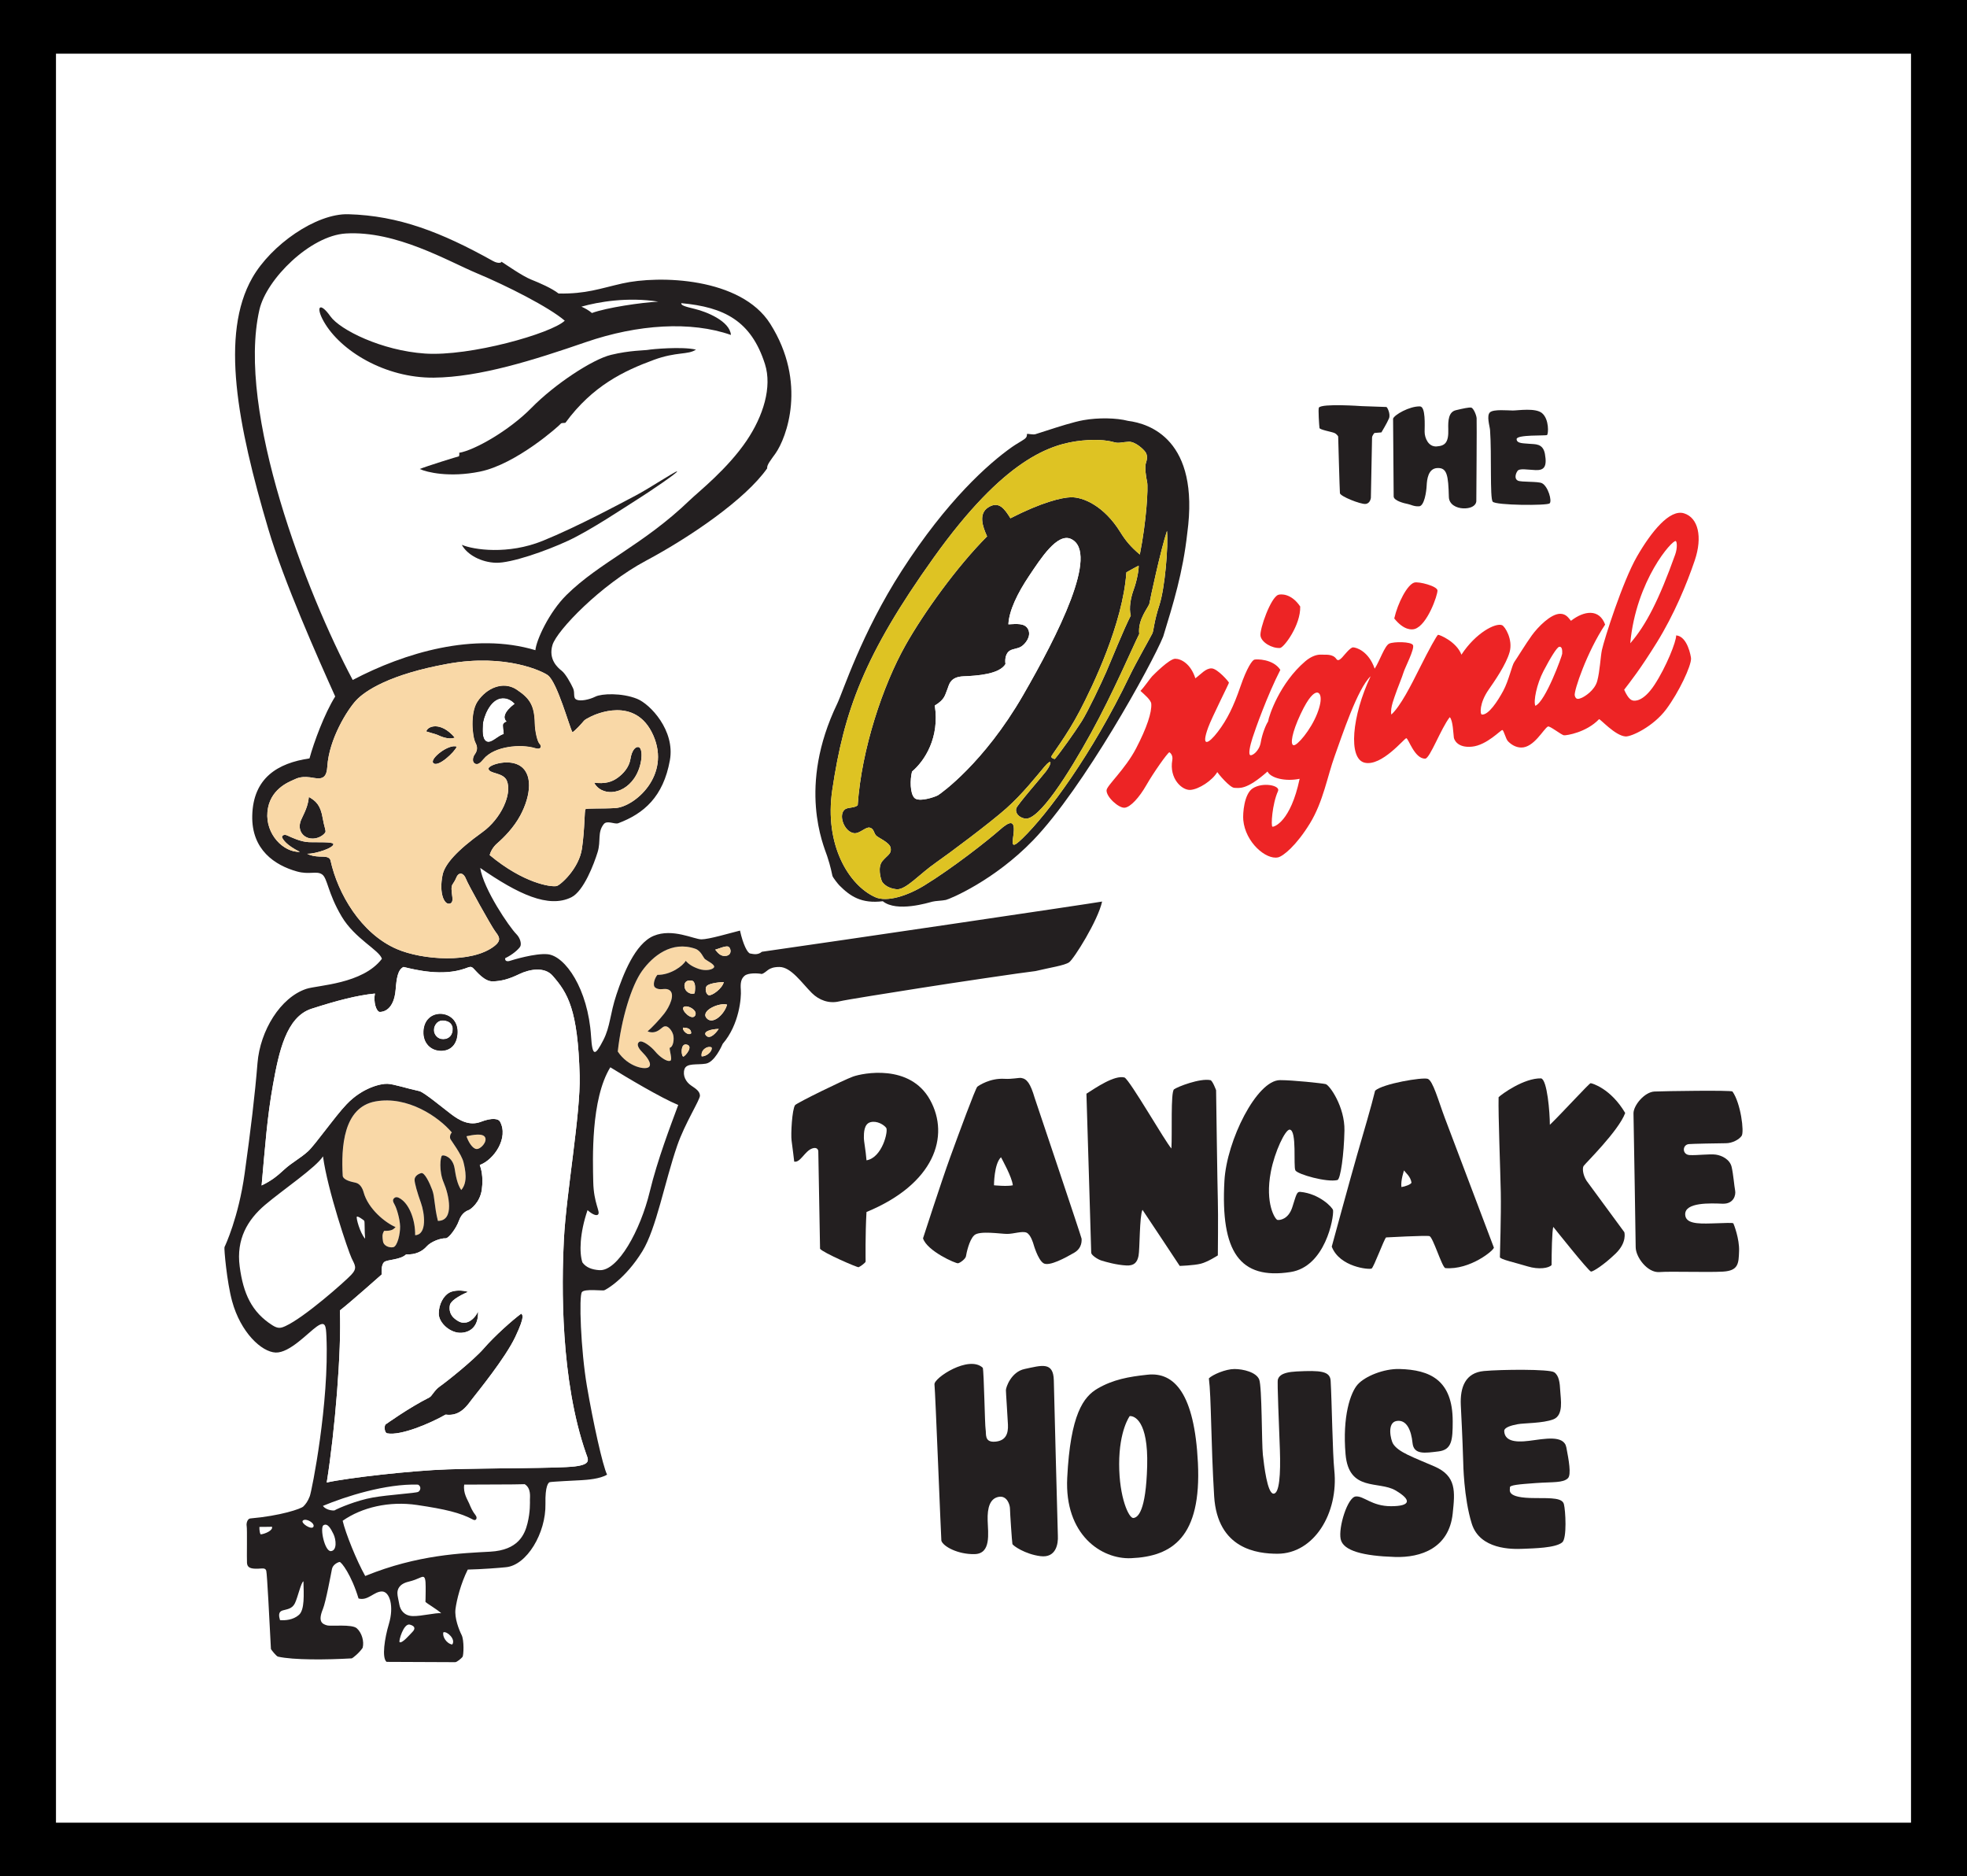<?xml version="1.0" encoding="utf-8"?>
<!-- Generator: Adobe Illustrator 16.0.4, SVG Export Plug-In . SVG Version: 6.00 Build 0)  -->
<!DOCTYPE svg PUBLIC "-//W3C//DTD SVG 1.1//EN" "http://www.w3.org/Graphics/SVG/1.1/DTD/svg11.dtd">
<svg version="1.1" id="Layer_1" xmlns="http://www.w3.org/2000/svg" xmlns:xlink="http://www.w3.org/1999/xlink" x="0px" y="0px"
	 width="400.098px" height="381.607px" viewBox="-45.652 -43.564 400.098 381.607"
	 enable-background="new -45.652 -43.564 400.098 381.607" xml:space="preserve">
<rect x="-45.652" y="-43.564" width="400.098" height="381.607" fill="#333333" stroke="none"/>
<g>
	<rect x="-45.006" y="-42.918" width="398.805" height="380.314"/>
	<path d="M354.445,338.043H-45.652V-43.564h400.098V338.043z M-44.36,336.751h397.514V-42.272H-44.36V336.751z"/>
</g>
<rect x="-34.88" y="-33.26" fill="#FFFFFF" stroke="#000000" stroke-width="1.226" stroke-miterlimit="10" width="378.551" height="361"/>
<path fill="#FFFFFF" d="M73.561,252.062c-5.229-14.937-4.991-34.275-4.517-43.545c0.485-9.449,3.412-25.599,3.208-33.326
	c-0.357-13.484-2.436-16.812-5.501-20.317c-1.647-1.885-4.69-1.34-6.82-0.312c-2.13,1.028-3.638,1.412-5.337,1.459
	c-1.699,0.05-3.255-1.938-3.949-2.631c-0.505-0.506-0.766-0.312-1.723,0.023c-4.574,1.6-9.907,0.302-12.491-0.322
	c-1.188,0.535-1.426,2.376-1.604,4.574c-0.337,4.161-2.495,4.574-3.208,4.574s-1.366-2.021-1.01-3.742
	c-3.623,0.354-7.723,1.426-12.891,3.089s-6.653,8.853-7.842,15.446c-1.189,6.593-1.604,12.594-2.315,20.492
	c2.078-1.01,3.147-1.898,4.633-3.267c1.484-1.366,3.326-2.317,4.812-3.684c1.486-1.367,5.406-7.012,7.842-9.564
	c3.251-3.409,7.01-4.218,8.316-4.159c1.307,0.062,3.765,0.896,6.476,1.486c0.922,0.201,4.742,3.382,6.475,4.693
	c1.717,1.299,3.743,2.435,6.06,1.544c2.317-0.894,3.564-0.596,3.861-0.062c1.836,3.307-1.188,7.782-4.099,8.854
	c0.237,0.65,0.772,2.314,0.416,4.988c-0.356,2.676-2.317,4.039-2.614,4.158c-0.297,0.119-1.425,0.478-2.021,2.141
	c-0.594,1.662-2.079,3.562-2.674,3.623c-1.128-0.061-3.089,0.714-3.92,1.662c-0.832,0.951-2.258,1.725-4.159,1.604
	c-1.247,1.187-3.921,1.011-4.515,1.603c-0.594,0.597-0.476,2.08-0.476,2.496c-0.297,0.237-6.059,5.406-8.494,7.309
	c0.356,8.078-1.011,24.65-2.674,34.988c4.218-0.948,17.287-2.436,24.653-2.674c9.032-0.291,22.337-0.178,25.782-0.594
	C74.688,254.261,73.975,253.25,73.561,252.062 M44.042,170.124c-1.996-0.016-3.624-1.489-3.532-3.899
	c0.093-2.412,1.705-3.595,3.455-3.562c1.691,0.027,3.472,1.228,3.44,3.67C47.373,168.774,46.038,170.141,44.042,170.124"/>
<path fill="#F9D8A7" d="M80.005,170.29c0.713-6.595,2.763-13.366,4.945-16.396c2.184-3.028,6.004-6.17,10.827-4.5
	c1.158,0.4,1.604,1.781,1.96,2.095c0.356,0.312,2.005,1.069,1.872,1.604c-0.135,0.535-1.693,0.891-3.119,0.401
	c-1.426-0.49-2.095-1.025-2.674-1.648c-0.534,1.025-3.074,2.896-5.747,2.853c-0.579,0.67-1.037,2.155-0.446,2.584
	c0.98,0.714,1.888-0.005,2.763,0.446c1.472,0.756,0.129,3.487-0.936,4.855c-0.936,1.203-2.584,2.94-3.386,3.608
	c0.979,0.4,1.782,0.135,2.405-0.312c0.624-0.445,0.803-0.757,1.337-0.713c0.535,0.045,1.248,0.893,1.471,1.738
	c0.223,0.845,0.044,2.448-0.713,2.629c-0.045,0.623,0.59,2.429,0.134,2.629c-0.713,0.312-2.272-0.894-3.075-1.872
	c-0.802-0.979-2.628-2.406-3.252-1.96c-0.624,0.444-0.18,1.292,0.579,2.049c0.758,0.758,2.094,2.316,1.426,3.03
	C85.708,174.122,82.099,173.454,80.005,170.29"/>
<path fill="#F9D8A7" d="M49.235,187.519c1.263-0.269,3.328-0.688,3.787,0.229s-0.918,2.448-1.76,2.373
	C50.422,190.043,49.58,188.59,49.235,187.519"/>
<path fill="#F9D8A7" d="M24.063,195.629c-0.344-5.893,0.115-14.002,6.656-15.188c6.542-1.187,12.854,3.138,15.532,6.312
	c-0.383,0.382-0.46,1.031-0.268,1.376c0.19,0.345,2.257,3.101,2.64,4.668c0.382,1.567,0.918,4.093-0.46,5.661
	c-0.841-1.227-1.13-3.047-1.339-4.36c-0.382-2.409-2.219-2.831-2.562-2.64c-0.346,0.19-0.688,3.137,0.344,5.509
	c1.033,2.371,2.258,7.765-1.186,7.765c-0.766-3.06-0.612-4.817-1.147-6.271c-0.536-1.453-1.568-3.635-2.257-3.441
	c-0.689,0.19-1.301,0.649-1.34,1.299c-0.038,0.651,0.575,2.756,1.301,4.783c0.728,2.027,1.301,6.427-1.186,6.541
	c0.038-3.021-1.096-5.961-2.678-7.191c-0.345-0.269-1.033-0.766-1.492-0.42c-0.459,0.345-0.421,0.688,0,1.416
	c0.42,0.727,1.071,2.943,1.109,4.397c0.038,1.453-0.535,4.093-1.415,4.246s-1.951-0.345-2.065-1.187
	c-0.115-0.842-0.23-1.379,0.229-2.144c1.607,0.038,1.875-0.306,2.334-0.765c-2.104-0.881-5.585-3.711-6.504-7.078
	c-0.225-0.825-0.727-1.76-1.645-1.95C25.747,196.774,24.254,196.433,24.063,195.629"/>
<path fill="#FFFFFF" d="M92.926,18.092c8.732,0.802,14.218,3.592,17.02,12.386c1.491,4.684-0.348,10.58-3.742,15.595
	c-3.906,5.769-9.758,10.361-11.585,12.118c-9.446,9.09-18.267,12.565-25.039,19.248c-3.546,3.499-6.148,9.179-6.327,11.228
	c-12.475-3.742-26.644,0.535-37.158,6.06C16.739,77.171,2.386,40.113,7.115,19.429C8.54,13.191,17.459,4.364,24.668,3.924
	C34.917,3.3,45.431,9.538,51.401,12.033c5.971,2.495,14.614,6.86,17.822,9.623c-2.674,2.585-19.248,7.308-28.426,6.684
	c-8.817-0.6-17.287-4.812-19.247-7.575c-2.167-3.052-3.054-1.957-1.337,1.07c3.386,5.97,12.476,11.5,22.366,11.406
	c9.356-0.089,20.316-3.565,30.921-7.219c10.604-3.653,21.417-4.315,29.525-1.465c-0.234-2.856-5.061-4.742-7.287-5.275
	C93.51,18.746,92.86,18.515,92.926,18.092"/>
<path fill="#FFFFFF" d="M74.748,20.098c3.03-1.114,10.069-2.139,13.5-2.315c-6.237-0.98-12.208,0.045-15.639,1.023
	C73.322,19.118,74.08,19.518,74.748,20.098"/>
<path fill="#FFFFFF" d="M53.317,107.246c-0.989-0.519-0.802-2.406-0.757-3.521c0.044-1.112,1.337-5.203,4.01-5.302
	c1.203-0.044,2.094,0.669,2.495,1.159c-2.184,1.647-2.406,2.896-1.604,3.608c-0.758,0.268-0.803,0.623-0.758,0.936
	c0.044,0.312,0.044,0.847,0.135,1.604C55.545,106.131,54.252,107.736,53.317,107.246"/>
<path fill="#FFFFFF" d="M99.832,149.573c0.713-0.179,2.229-0.893,2.718-0.579c0.49,0.312,0.713,1.604-0.445,1.827
	C100.947,151.043,100.322,150.197,99.832,149.573"/>
<path fill="#FFFFFF" d="M101.57,156.166c-0.312,1.336-2.406,2.808-3.03,2.674c-0.623-0.133-0.847-1.426-0.445-1.871
	C98.496,156.522,100.054,156.211,101.57,156.166"/>
<path fill="#FFFFFF" d="M102.238,160.756c-0.534,1.959-2.94,4.232-4.188,2.717C96.802,161.958,100.723,160.266,102.238,160.756"/>
<path fill="#FFFFFF" d="M100.544,165.701c-0.399,0.579-1.692,2.229-2.539,1.381C97.159,166.237,99.075,165.701,100.544,165.701"/>
<path fill="#FFFFFF" d="M99.075,169.443c0.267,0.893-1.203,1.916-2.005,1.827C96.847,170.023,98.139,169.088,99.075,169.443"/>
<path fill="#FFFFFF" d="M93.327,171.314c-0.399-0.057-0.626-2.607,0.579-2.45C95.599,169.087,93.639,171.359,93.327,171.314"/>
<path fill="#FFFFFF" d="M93.283,165.434c0.936,0,1.692,0.269,1.647,1.159C94.307,167.172,93.06,165.969,93.283,165.434"/>
<path fill="#FFFFFF" d="M93.372,161.29c0.595-0.646,3.029,0.58,2.361,1.691C95.065,164.097,92.836,161.87,93.372,161.29"/>
<path fill="#FFFFFF" d="M95.644,158.439c-0.579,0.312-1.647-0.09-1.961-0.937c-0.311-0.847-0.037-1.788,1.292-1.647
	C95.822,155.943,95.822,157.237,95.644,158.439"/>
<path fill="#FFFFFF" d="M78.491,173.498c3.297,2.05,10.336,6.238,13.812,7.664c-1.515,4.098-4.213,11.096-5.792,17.643
	c-1.887,7.824-6.478,16.196-10.248,15.951c-1.537-0.102-2.735-0.563-3.455-1.584c-0.644-1.979-0.555-5.901,1.05-10.624
	c0.979,0.891,1.832,1.214,2.139,0.891c0.534-0.562-0.892-2.228-0.98-6.683C74.926,192.3,74.48,180.003,78.491,173.498"/>
<path fill="#FFFFFF" d="M20.046,191.612c0.918,6.848,5.126,19.242,5.814,20.693c0.688,1.455,1.225,2.029-0.076,3.406
	c-1.302,1.377-9.479,8.629-13.351,10.405c-0.919,0.421-1.492,0.601-2.679-0.153c-4.208-2.678-5.929-6.427-6.656-11.974
	s1.607-9.487,5.165-12.511C11.821,198.457,18.631,193.869,20.046,191.612"/>
<path fill="#FFFFFF" d="M28.616,208.367c-1.071-1.226-1.875-4.284-1.684-4.479c0.191-0.188,1.339,0.651,1.492,0.807
	C28.578,204.848,28.462,206.837,28.616,208.367"/>
<path fill="#FFFFFF" d="M44.272,163.951c1.182-0.035,2.181,0.521,2.196,1.75c0.015,1.229-0.722,2.088-1.936,2.119
	c-1.213,0.029-1.966-0.982-1.966-1.891C42.566,165.022,43.228,163.981,44.272,163.951"/>
<path fill="#FFFFFF" d="M7.115,266.974c1.047-0.021,2.16,0,2.539-0.045c0.334,0.758-1.515,1.517-2.295,1.562
	C7.07,267.998,7.115,266.974,7.115,266.974"/>
<path fill="#FFFFFF" d="M15.958,265.681c0.646-0.578,2.518,0.56,2.139,1.271C17.718,267.665,15.418,266.164,15.958,265.681"/>
<path fill="#FFFFFF" d="M20.146,266.639c0.834-0.5,1.471,0.646,2.027,1.781c0.558,1.138,0.758,3.365-0.512,3.478
	C20.391,272.009,19.367,267.106,20.146,266.639"/>
<path fill="#FFFFFF" d="M20.035,262.697c4.59-1.916,12.787-4.546,19.337-4.322c0.713,0.354,0.535,1.203,0.045,1.47
	c-0.49,0.271-6.016,0.58-9.268,1.159c-3.253,0.579-6.95,2.138-7.797,2.63C21.238,263.676,20.302,263.142,20.035,262.697"/>
<path fill="#FFFFFF" d="M24.044,265.726c3.877-2.718,9.446-4.056,15.149-3.207c5.703,0.848,8.773,1.567,11.405,2.983
	c0.579,0.312,0.923-0.344,0.49-0.891c-0.668-0.847-0.98-1.604-1.292-2.361s-1.292-2.138-1.023-3.877
	c3.831-0.043,10.068,0,12.296-0.088c1.336,0.801,1.069,2.584,1.069,3.163c0,0.578,0.09,2.404-0.49,4.767
	c-0.579,2.363-1.916,5.481-7.574,5.793c-5.658,0.312-14.748,0.578-25.44,4.945C26.852,273.789,24.625,268.221,24.044,265.726"/>
<path fill="#231F20" d="M183.816,42.033c-2.405-0.624-6.059-0.684-9.088-0.148c-1.97,0.347-5.182,1.372-7.629,2.17
	c-1.317,0.429-1.615,0.504-2.166,0.692c-0.394,0.134-1.562-0.125-1.668-0.067c-0.108,0.061,0.162,0.566-0.562,1.071
	c-0.713,0.497-1.651,0.991-2.506,1.594c-4.782,3.376-13.207,10.826-22.45,25.193c-8.197,12.742-11.94,24.594-13.099,27
	c-8.126,16.876-2.763,28.871-2.05,31.01c0.713,2.139,0.98,3.653,1.069,4.01c0.09,0.356,1.158,1.693,1.426,1.96
	c2.194,2.195,4.456,3.743,8.821,3.208c2.852,2.317,9.356,0.268,10.069,0.089c0.713-0.178,1.961-0.178,2.763-0.355
	c0.803-0.179,9.803-3.921,17.731-12.119c10.248-10.604,24.148-35.732,26.467-41.436c2.049-6.685,4.01-13.01,4.899-21.029
	C198.432,45.805,188.094,42.569,183.816,42.033 M190.174,79.489c-1.13,3.445-1.13,5.107-1.427,5.763
	c-0.297,0.653-3.195,5.68-4.693,8.792c-7.543,15.683-16.573,27.921-21.741,32.911c-2.115,2.042-2.139,1.484-1.843-0.594
	c0.479-3.356-0.712-2.973-2.792-1.13c-2.33,2.064-9.504,7.72-15.326,11.287c-3.442,2.11-7.604,3.446-9.98,2.376
	c-5.381-2.421-10.388-10.633-8.732-21.802c2.376-16.039,6.475-27.445,20.613-47.227c14.412-20.166,23.822-23.169,30.119-23.822
	c3.752-0.39,5.881,0.119,6.713,0.356c0.831,0.237,1.544-0.06,2.853-0.118c1.307-0.062,2.97,1.483,3.386,2.079
	c0.416,0.594,0.416,1.365,0.118,2.196c-0.297,0.832,0,2.853,0.237,3.921c0.237,1.069-0.118,7.842-1.485,14.733
	c-1.899-1.604-2.909-2.852-3.979-4.575c-3.303-5.319-7.545-7.129-10.039-7.069c-1.851,0.045-5.941,1.011-12.298,4.277
	c-1.188-1.899-2.317-3.562-4.455-2.257c-2.139,1.307-1.188,3.979-0.298,5.94c-6.117,6.118-12.891,15.562-16.573,22.099
	c-4.639,8.229-8.971,21.208-9.743,32.555c-0.535,0.594-1.96,0.415-2.555,0.831c-1.483,1.038-0.237,4.575,1.782,4.871
	c1.143,0.168,2.376-1.306,3.208-1.128c0.832,0.178,0.832,1.01,1.248,1.544c0.415,0.535,2.852,1.426,3.029,2.614
	s-0.593,1.366-1.663,2.614c-1.069,1.247-0.356,3.562-0.179,4.039c0.179,0.476,1.129,1.545,3.03,1.724
	c1.9,0.178,4.634-3.09,8.079-5.466c2.286-1.577,10.932-8.021,14.257-10.99c3.327-2.97,6.119-6.535,7.723-8.436
	s1.604-0.772,0.356,0.892c-0.812,1.083-5.821,6.771-6.06,7.544c-0.237,0.771,0.298,1.782,1.724,2.079
	c2.794,0.582,8.971-9.208,13.483-17.406c4.517-8.198,8.377-17.287,9.804-20.138c-0.355-3.03,1.96-5.466,2.079-6.238
	c0.117-0.771,2.257-10.752,3.563-14.732C192.016,67.489,191.303,76.043,190.174,79.489 M184.352,81.627
	c-1.484,2.911-3.979,9.148-4.989,11.465c-1.011,2.317-3.686,7.961-4.99,10.04c-1.308,2.079-4.396,6.416-5.466,7.664
	c-0.178,0-0.713-0.179-0.713-0.476c0-0.298,3.09-4.158,5.763-9.269c2.673-5.107,8.792-17.822,9.505-28.218
	c0.832-0.475,2.259-1.247,2.495-1.366c0.06,0.893-0.416,3.269-1.01,4.871C184.352,77.945,183.936,80.142,184.352,81.627
	 M144.49,99.924c2.08-1.248,2.08-2.198,2.495-3.148c0.416-0.95,0.476-2.674,3.327-2.792c2.852-0.118,7.307-0.415,8.555-2.495
	c-0.18-1.247,0.178-2.316,0.892-2.732c0.712-0.416,1.544-0.356,2.316-0.832c0.771-0.475,2.079-2.02,1.426-3.445
	c-0.654-1.426-2.494-1.129-4.04-1.069c0.119-2.792,1.901-6.416,4.218-9.861c2.317-3.445,5.733-8.852,8.556-7.485
	c5.762,2.792-2.715,19.513-9.803,31.782c-7.961,13.782-16.692,19.96-17.287,20.317c-0.594,0.355-3.921,1.484-4.812,0.534
	c-0.891-0.95-0.891-3.685-0.475-5.347C142.47,111.153,145.5,106.4,144.49,99.924"/>
<path fill="#DEC323" d="M159.876,61.845c6.356-3.267,10.447-4.231,12.297-4.275c2.495-0.061,6.737,1.75,10.04,7.067
	c1.069,1.725,2.079,2.971,3.979,4.575c1.367-6.891,1.724-13.664,1.485-14.733c-0.237-1.069-0.534-3.089-0.237-3.921
	c0.298-0.832,0.298-1.604-0.118-2.197c-0.416-0.595-2.079-2.141-3.386-2.079c-1.309,0.059-2.021,0.354-2.853,0.118
	s-2.961-0.745-6.713-0.356c-6.297,0.654-15.707,3.656-30.119,23.822c-14.139,19.781-18.237,31.188-20.613,47.228
	c-1.655,11.168,3.353,19.38,8.732,21.801c2.376,1.07,6.538-0.266,9.98-2.376c5.821-3.567,12.996-9.223,15.326-11.287
	c2.079-1.842,3.271-2.227,2.792,1.129c-0.297,2.079-0.271,2.637,1.843,0.595c5.168-4.99,14.197-17.229,21.741-32.911
	c1.497-3.112,4.396-8.138,4.693-8.792s0.297-2.317,1.426-5.762c1.129-3.446,1.842-12,1.545-15.09
	c-1.308,3.98-3.444,13.96-3.563,14.732c-0.119,0.773-2.437,3.208-2.079,6.238c-1.427,2.851-5.287,11.939-9.802,20.139
	c-4.517,8.197-10.691,17.987-13.485,17.405c-1.427-0.297-1.961-1.308-1.724-2.079c0.237-0.772,5.246-6.461,6.06-7.544
	c1.248-1.664,1.248-2.793-0.356-0.892s-4.396,5.466-7.723,8.436c-3.326,2.97-11.971,9.413-14.257,10.99
	c-3.446,2.376-6.179,5.644-8.079,5.466c-1.901-0.178-2.852-1.248-3.03-1.724c-0.178-0.475-0.891-2.792,0.179-4.039
	c1.069-1.247,1.841-1.427,1.663-2.614c-0.179-1.188-2.614-2.079-3.029-2.613c-0.416-0.535-0.416-1.367-1.248-1.545
	c-0.832-0.178-2.066,1.297-3.208,1.129c-2.02-0.297-3.266-3.833-1.782-4.872c0.595-0.416,2.021-0.236,2.555-0.831
	c0.772-11.347,5.104-24.326,9.742-32.555c3.684-6.534,10.456-15.98,16.574-22.099c-0.891-1.961-1.841-4.634,0.298-5.94
	C157.559,58.281,158.688,59.945,159.876,61.845"/>
<path fill="#DEC323" d="M183.46,72.835c0.832-0.475,2.258-1.248,2.495-1.366c0.061,0.893-0.416,3.269-1.01,4.871
	c-0.594,1.604-1.01,3.802-0.594,5.287c-1.485,2.911-3.98,9.147-4.99,11.465c-1.01,2.318-3.685,7.961-4.99,10.04
	c-1.307,2.079-4.396,6.416-5.466,7.663c-0.177,0-0.714-0.178-0.714-0.475c0-0.298,3.091-4.158,5.764-9.269
	C176.628,95.945,182.748,83.231,183.46,72.835"/>
<path fill="#231F20" d="M39.728,51.821c1.247-0.535,7.708-2.54,7.976-2.584c0.134-0.401,0.044-0.714,0.044-0.714
	c3.03-0.489,10.114-4.454,14.748-9.178c4.634-4.723,12.296-9.802,16.128-10.738c3.832-0.935,6.906-0.891,7.575-1.024
	c0.668-0.134,6.905-0.713,9.712-0.044c-1.648,1.114-3.915,0.372-8.599,2.094c-6.06,2.229-12.431,5.257-17.955,12.787
	c-0.356,0.089-0.802-0.045-0.981,0.223c-0.177,0.268-8.972,8.208-16.439,9.713C45.743,53.602,41.154,52.489,39.728,51.821"/>
<path fill="#231F20" d="M48.283,67.237c2.405,1.023,9.4,2.05,16.44-0.803c7.038-2.851,15.95-7.663,18.847-9.178
	c2.896-1.515,8.376-5.168,8.51-4.946c0.134,0.224-5.48,4.056-8.108,5.703c-2.629,1.649-9.446,6.238-14.035,8.377
	c-4.59,2.14-11.675,4.589-14.703,4.5C52.204,70.8,49.352,69.241,48.283,67.237"/>
<path fill="#231F20" d="M41.065,105.197c0.134-0.98,2.807-2.229,5.792,1.248c-1.426,0.533-3.163-0.401-3.608-0.58
	C42.802,105.687,41.867,105.464,41.065,105.197"/>
<path fill="#231F20" d="M42.446,111.567c-0.642-0.878,3.163-3.876,4.812-3.297C46.901,109.339,43.292,112.727,42.446,111.567"/>
<path fill="#231F20" d="M75.193,115.622c2.317,0.267,3.654-0.178,4.812-1.025c1.159-0.846,2.317-2.139,2.585-3.831
	c0.268-1.692,0.979-2.487,1.604-2.405c1.025,0.133,0.911,3.828-0.846,6.37C80.852,118.34,76.575,118.251,75.193,115.622"/>
<path fill="#231F20" d="M51,111.746c-0.713-0.356-0.401-1.381-0.134-1.782c0.267-0.401,0.891-1.203,0.223-2.45
	c-0.668-1.248-1.114-6.06,0.356-8.332c1.853-2.862,5.302-4.276,7.976-2.495c2.673,1.782,3.603,3.162,3.697,6.861
	c0.045,1.738,0.535,3.743,0.98,4.188c0.445,0.444,0.35,1.228-0.891,0.847c-2.896-0.892-8.324-0.432-10.515,2.227
	C52.07,111.567,51.535,112.014,51,111.746"/>
<path fill="#FFFFFF" d="M53.317,107.246c-0.989-0.519-0.802-2.406-0.757-3.521c0.044-1.112,1.337-5.203,4.01-5.302
	c1.203-0.044,2.094,0.669,2.495,1.159c-2.184,1.647-2.406,2.896-1.604,3.608c-0.758,0.268-0.803,0.623-0.758,0.936
	c0.044,0.312,0.044,0.847,0.135,1.604C55.545,106.131,54.252,107.736,53.317,107.246"/>
<path fill="#231F20" d="M17.168,118.518c1.366,0.772,2.385,1.599,2.837,4.396c0.237,1.47,0.683,2.486,0.534,2.762
	c-0.326,0.609-1.589,1.486-3.044,1.278c-1.685-0.241-2.822-1.916-1.797-3.996C16.723,120.879,17.035,119.87,17.168,118.518"/>
<path fill="#231F20" d="M43.964,162.66c1.691,0.029,3.471,1.229,3.44,3.67c-0.03,2.441-1.367,3.81-3.363,3.793
	c-1.996-0.016-3.624-1.488-3.532-3.899C40.601,163.813,42.214,162.629,43.964,162.66"/>
<path fill="#FFFFFF" d="M44.272,163.951c1.182-0.035,2.181,0.521,2.196,1.75c0.015,1.229-0.722,2.088-1.936,2.119
	c-1.213,0.029-1.966-0.982-1.966-1.891C42.566,165.022,43.228,163.981,44.272,163.951"/>
<path fill="#231F20" d="M51.58,223.166c0.12,2.57-1.15,4.175-3.358,4.326c-2.209,0.151-4.629-1.968-4.629-3.902
	c0-1.938,1.004-3.643,2.147-4.266c0.999-0.545,2.724-0.515,3.812-0.151c-2.027,0.877-3.51,1.846-3.691,2.692
	c-0.182,0.847-0.03,1.967,0.999,2.782c1.028,0.816,1.574,0.849,2.269,0.757C49.825,225.313,50.944,224.588,51.58,223.166"/>
<path fill="#231F20" d="M60.383,223.59c0.121,0.304,0.967,0.136-1.24,4.779c-2.027,4.267-7.654,11.164-8.684,12.496
	c-1.028,1.33-2.45,3.689-5.476,3.268c-3.116,1.785-9.12,4.334-11.86,3.812c-0.635-0.121-0.665-1.634-0.302-1.845
	c0.037-0.022,4.706-3.373,8.834-5.446c0.593-0.298,0.999-1.451,2.178-2.271c1.181-0.813,6.808-5.265,8.956-7.745
	C54.937,228.159,58.628,224.862,60.383,223.59"/>
<path fill="#231F20" d="M109.322,150.003c-0.891,0.771-1.9,0.416-2.376,0.355c-0.538-0.065-1.455-1.812-2.079-4.663
	c-2.139,0.534-6.327,1.782-7.842,1.782s-5.881-2.316-9.713-0.713c-3.832,1.604-6.237,7.932-7.574,11.939
	c-1.337,4.011-1.234,6.466-2.673,9.269c-1.693,3.297-2.229,3.386-2.495-0.802c-0.614-9.625-5.258-16.307-8.821-16.664
	c-2.509-0.25-7.13,1.159-7.664,1.337c-0.534,0.178-1.069,0.089-0.98-0.535c1.515-0.713,2.674-1.781,3.03-2.316
	c0.356-0.533,0.044-1.781-0.758-2.583c-1.426-1.426-6.669-9.118-7.352-13.455c7.724,5.346,13.901,8.257,18.535,5.97
	c2.539-1.253,4.633-6.861,5.346-9.178c0.713-2.317-0.089-4.01,1.248-5.703c0.665-0.842,2.228,0.089,2.94-0.178
	c5.181-1.943,9.179-5.348,10.515-12.832c1.077-6.029-4.01-11.406-6.683-12.476c-3.119-1.248-7.219-1.069-8.466-0.445
	s-3.029,0.979-3.831,0.624c-0.803-0.356-0.268-1.337-0.712-2.317c-0.447-0.98-1.517-2.94-2.318-3.564
	c-0.801-0.624-2.762-2.316-1.871-5.258c0.891-2.938,9.802-12.207,18.979-17.107c9.179-4.9,20.317-12.564,24.684-18.802
	c-0.089-0.713,0.736-1.677,1.693-3.029c2.228-3.149,6.51-14.385-1.069-26.376c-5.971-9.446-22.604-9.893-30.089-8.198
	c-4.62,1.045-7.337,2.138-12.951,2.05c-1.426-1.1-3.831-2.139-5.613-2.852c-1.782-0.713-5.079-3.03-6.06-3.654
	c0.237,0.128-0.436,0.583-1.693-0.119C44.115,3.66,35.481,0.3,25.204,0.004c-6.533-0.19-15.702,6.207-19.545,12.95
	c-6.534,11.466-3.03,29.821,3.267,51.089C12.093,74.74,19.025,90.3,22.53,98.083c-2.197,3.505-4.336,9.326-5.229,12.593
	c-6.476,0.951-11.465,3.981-11.644,11.646c-0.16,6.948,4.608,10.096,9.09,11.347c2.554,0.713,3.979-0.179,5.108,0.594
	c1.129,0.773,1.129,3.742,3.98,8.554c2.697,4.553,7.663,6.832,8.197,8.614c-3.921,5.168-13.069,5.348-15.386,6.119
	c-5.265,1.754-9.386,8.495-9.921,15.089c-0.534,6.594-1.366,13.484-2.613,22.455c-1.248,8.971-3.98,14.732-4.1,14.971
	c-0.119,0.237,0.476,7.069,1.545,10.99c1.741,6.385,6,10.336,8.852,10.455c2.852,0.119,6.594-4.039,8.376-5.287
	c1.782-1.246,1.865-0.119,1.961,2.021c0.594,13.426-2.971,31.426-3.387,32.493c-0.416,1.069-0.832,1.604-1.307,2.079
	c-0.476,0.477-4.634,1.901-10.812,2.438c-0.535,0.061-0.831,0.951-0.713,1.545c0.119,0.594,0,6.594,0.06,7.484
	c0.06,0.892,0.594,1.248,2.258,1.188c0.773-0.025,1.485-0.236,1.663,0.416c0.179,0.653,0.654,10.219,0.95,15.921
	c0.119,0.236,1.114,1.474,1.426,1.546c3.148,0.713,9.862,0.652,15.03,0.354c0.178-0.06,1.484-1.068,2.197-2.138
	c0.356-1.309-0.178-3.09-1.188-3.98c-1.01-0.891-5.208-0.359-6.06-0.595c-1.056-0.291-1.86-0.828-0.832-3.326
	c0.595-1.44,1.664-7.247,1.842-8.139c0.179-0.893,1.188-1.367,1.545-1.427s2.436,2.674,3.861,7.427
	c1.9,0.534,3.147-1.427,4.752-1.427c1.604,0,2.495,3.029,1.426,6.595c-0.874,2.916-1.484,6.892-0.475,7.724
	c0,0,13.604,0.061,13.96,0.061s1.248-0.772,1.485-1.069c0.237-0.297,0.356-3.388-0.179-4.455c-0.534-1.069-1.484-3.445-1.247-5.287
	s1.069-5.168,2.495-8.021c2.911-0.061,6.594-0.356,7.723-0.477c4.277-0.355,8.198-6.95,8.079-12.892
	c-0.073-3.684,0.594-4.276,0.832-4.396c0.237-0.118,5.465-0.354,6.475-0.415s3.803-0.238,5.228-1.129
	c-0.891-1.781-2.851-10.693-4.099-18c-1.247-7.309-1.663-18.477-1.01-19.129c0.534-0.713,4.158-0.236,4.515-0.355
	c0.355-0.117,4.277-2.259,7.782-7.961c2.821-4.591,4.515-14.021,7.069-21.445c1.577-4.584,4.693-9.386,4.634-10.218
	s-0.713-1.307-1.782-2.02s-1.781-2.021-1.366-3.327c0.416-1.308,2.555-0.831,4.338-1.128c1.78-0.297,3.206-3.505,3.444-4.04
	c3.387-3.92,3.803-9.445,3.683-10.931c-0.118-1.485,0.06-2.317,0.772-2.91c0.713-0.596,2.614-0.535,3.505-0.357
	c1.069-0.354,1.188-1.426,3.564-1.426s4.543,3.236,6.594,5.288c1.485,1.485,3.505,2.196,5.525,1.722
	c1.6-0.376,10.218-1.722,16.574-2.731c6.356-1.01,21.074-3.192,23.404-3.445c2.972-0.713,5.883-1.128,6.832-1.782
	c0.95-0.652,5.881-8.495,6.713-12.356C176.271,140.201,124.352,147.865,109.322,150.003 M7.359,268.489
	c-0.289-0.49-0.244-1.516-0.244-1.516c1.047-0.021,2.16,0,2.539-0.046C9.988,267.687,8.139,268.442,7.359,268.489 M15.157,284.862
	c-1.181,1.047-2.83,1.158-3.854,1.067c-0.245-0.823-0.379-1.69,0.513-1.96c0.891-0.268,1.938-0.29,2.518-1.471
	c0.579-1.184,1.27-4.344,1.737-4.455C16.136,280.718,16.337,283.813,15.157,284.862 M18.097,266.951
	c-0.379,0.713-2.679-0.787-2.14-1.271C16.604,265.103,18.476,266.239,18.097,266.951 M88.249,17.781
	c-3.432,0.178-10.471,1.202-13.5,2.315c-0.669-0.58-1.427-0.979-2.14-1.293C76.04,17.825,82.01,16.8,88.249,17.781 M7.115,19.429
	C8.54,13.192,17.459,4.364,24.668,3.924C34.917,3.3,45.431,9.538,51.401,12.033c5.971,2.495,14.614,6.861,17.822,9.624
	c-2.674,2.584-19.248,7.307-28.426,6.683c-8.817-0.599-17.287-4.812-19.247-7.574c-2.167-3.053-3.054-1.958-1.337,1.069
	c3.386,5.97,12.476,11.5,22.366,11.406c9.356-0.089,20.316-3.564,30.921-7.219c10.604-3.652,21.417-4.315,29.525-1.464
	c-0.234-2.857-5.061-4.743-7.288-5.277c-2.228-0.534-2.878-0.767-2.812-1.189c8.732,0.803,14.218,3.592,17.02,12.387
	c1.491,4.683-0.348,10.579-3.742,15.595c-3.906,5.768-9.759,10.361-11.585,12.118c-9.445,9.09-18.267,12.564-25.039,19.247
	c-3.546,3.499-6.148,9.179-6.327,11.229c-12.475-3.743-26.644,0.534-37.158,6.059C16.738,77.172,2.386,40.113,7.115,19.429
	 M21.586,131.471c-0.196-0.889-1.237-0.797-2.213-0.83c-0.978-0.032-1.856-0.194-2.524-0.569c1.774,0.025,5.485-1.236,5.307-2.001
	c-0.106-0.455-3.19-0.312-4.916-0.359c-1.725-0.049-3.711-1.025-4.46-1.367c-0.748-0.342-1.221,0.146-1.025,0.488
	c0.195,0.342,0.781,1.465,3.588,2.854c-3.327,0.118-7.01-3.564-6.594-8.139s4.336-6.06,5.228-6.475
	c0.891-0.416,1.782-0.893,4.276-0.416c1.948,0.371,2.555-0.416,2.674-2.317c0.354-5.64,4.099-11.584,5.881-13.485
	c1.782-1.9,6.772-5.287,18.653-7.426c11.882-2.138,19.461,1.633,20.377,2.376c1.9,1.545,4.336,10.456,4.931,11.525
	c0.357,0,2.138-2.021,2.316-2.257c0.178-0.238,0.594-0.478,1.426-0.893c0.832-0.416,9.121-4.325,12.713,3.802
	c3.624,8.198-3.802,14.555-7.723,14.792c-2.733,0.165-5.822,0-6.06,0.237c-0.237,0.238-0.119,3.802-0.713,7.961
	c-0.594,4.158-4.448,7.521-5.168,7.663c-1.188,0.238-6.772-0.594-13.604-6.297c0.179-0.713,0.675-1.644,1.515-2.376
	c1.396-1.218,3.387-3.208,4.724-5.703c2.167-4.046,2.673-8.731-0.416-10.277c-2.369-1.185-6.079,0.06-6.06,0.772
	c0.03,1.099,2.97,0.713,3.713,2.436c1.151,2.673-1.153,7.75-4.961,10.484c-5.168,3.713-7.663,6.505-8.108,8.733
	c-0.747,3.735,0.36,5.999,1.396,5.821c1.218-0.208,0.238-2.108,0.476-3.505c0.086-0.506,0.445-0.652,0.95-1.842
	c0.505-1.188,1.485-0.92,1.931,0.269c0.446,1.188,5.051,9.415,5.852,10.544c0.803,1.129,1.574,1.873-0.059,3.147
	c-4.574,3.575-14.674,2.853-19.872,0.594C27.765,146.282,23.065,138.181,21.586,131.471 M12.434,226.117
	c-0.919,0.422-1.493,0.602-2.679-0.152c-4.208-2.678-5.929-6.428-6.656-11.975c-0.726-5.545,1.608-9.486,5.165-12.509
	c3.558-3.022,10.367-7.612,11.782-9.87c0.918,6.848,5.126,19.241,5.814,20.694c0.689,1.454,1.225,2.027-0.076,3.405
	C24.484,217.09,16.306,224.343,12.434,226.117 M45.984,188.131c0.19,0.344,2.257,3.099,2.64,4.667
	c0.382,1.567,0.918,4.094-0.459,5.661c-0.842-1.223-1.131-3.047-1.34-4.36c-0.382-2.41-2.219-2.831-2.562-2.64
	c-0.345,0.19-0.688,3.137,0.344,5.509c1.033,2.371,2.258,7.769-1.186,7.769c-0.766-3.062-0.612-4.822-1.147-6.275
	c-0.536-1.453-1.568-3.635-2.258-3.442c-0.688,0.19-1.3,0.65-1.339,1.304c-0.038,0.647,0.574,2.752,1.301,4.778
	c0.728,2.028,1.301,6.429-1.186,6.543c0.038-3.022-1.096-5.961-2.678-7.192c-0.345-0.269-1.033-0.765-1.492-0.42
	c-0.459,0.344-0.421,0.688,0,1.416c0.421,0.727,1.071,2.944,1.109,4.397s-0.535,4.094-1.415,4.246
	c-0.88,0.153-1.951-0.345-2.065-1.187c-0.115-0.843-0.23-1.377,0.229-2.144c1.607,0.038,1.875-0.306,2.334-0.765
	c-2.105-0.881-5.585-3.711-6.504-7.078c-0.225-0.825-0.727-1.76-1.645-1.95c-0.918-0.188-2.41-0.535-2.602-1.339
	c-0.344-5.893,0.115-14.002,6.656-15.188c6.542-1.186,12.854,3.138,15.532,6.312C45.869,187.136,45.792,187.785,45.984,188.131
	 M28.616,208.367c-1.071-1.226-1.875-4.285-1.684-4.478c0.191-0.191,1.339,0.65,1.492,0.806
	C28.578,204.848,28.462,206.837,28.616,208.367 M21.662,271.896c-1.271,0.111-2.295-4.789-1.516-5.258
	c0.834-0.5,1.471,0.646,2.027,1.782C22.731,269.558,22.931,271.785,21.662,271.896 M22.352,263.632
	c-1.114,0.044-2.05-0.49-2.317-0.937c4.591-1.916,12.787-4.544,19.337-4.322c0.713,0.356,0.535,1.203,0.045,1.472
	s-6.016,0.579-9.268,1.158C26.896,261.582,23.199,263.142,22.352,263.632 M38.213,288.358c-0.49,0.49-2.049,2.361-2.584,2.051
	c-0.244-0.143,0.802-3.92,2.094-3.563S38.704,287.869,38.213,288.358 M38.302,285.106c-1.782-0.045-2.539-1.293-2.718-2.316
	c-0.178-1.023-0.401-1.736-0.401-2.36s0.224-1.827,2.272-2.315c2.05-0.49,2.718-1.203,3.119-0.938
	c0.401,0.269,0.356,1.561,0.356,2.941s-0.045,1.959-0.045,2.094c0.312,0.357,2.362,1.516,3.208,2.316
	C42.981,284.394,40.084,285.153,38.302,285.106 M46.322,290.897c-1.202-0.223-2.049-1.691-1.782-2.492
	C45.297,288.137,47.125,289.873,46.322,290.897 M61.649,266.216c-0.579,2.36-1.916,5.479-7.574,5.792
	c-5.658,0.312-14.748,0.579-25.44,4.945c-1.782-3.164-4.009-8.732-4.589-11.229c3.876-2.718,9.445-4.055,15.148-3.207
	c5.702,0.847,8.774,1.567,11.405,2.984c0.579,0.312,0.922-0.345,0.49-0.893c-0.668-0.847-0.98-1.604-1.292-2.36
	s-1.292-2.14-1.024-3.877c3.831-0.043,10.069,0,12.297-0.088c1.336,0.802,1.069,2.584,1.069,3.161
	C62.139,262.028,62.228,263.854,61.649,266.216 M73.56,252.062c0.415,1.188,1.128,2.198-2.317,2.613
	c-3.445,0.416-16.75,0.303-25.782,0.596c-7.366,0.236-20.436,1.723-24.653,2.672c1.663-10.336,3.03-26.91,2.674-34.988
	c2.436-1.9,8.197-7.069,8.495-7.309c0-0.416-0.119-1.9,0.475-2.493c0.594-0.596,3.268-0.415,4.515-1.604
	c1.901,0.118,3.327-0.652,4.16-1.604c0.83-0.95,2.791-1.724,3.919-1.663c0.595-0.061,2.081-1.959,2.674-3.623
	c0.594-1.664,1.723-2.021,2.021-2.14c0.297-0.117,2.258-1.483,2.614-4.158c0.355-2.674-0.179-4.338-0.416-4.989
	c2.911-1.069,5.935-5.547,4.099-8.853c-0.297-0.533-1.544-0.832-3.861,0.06c-2.316,0.892-4.343-0.244-6.06-1.543
	c-1.732-1.312-5.553-4.492-6.475-4.693c-2.711-0.59-5.169-1.426-6.475-1.485c-1.308-0.06-5.066,0.748-8.317,4.158
	c-2.436,2.558-6.356,8.198-7.842,9.563c-1.485,1.367-3.327,2.317-4.812,3.685c-1.486,1.366-2.555,2.258-4.634,3.269
	c0.713-7.9,1.129-13.9,2.316-20.494c1.188-6.596,2.674-13.782,7.842-15.445c5.168-1.664,9.268-2.733,12.891-3.09
	c-0.356,1.723,0.298,3.742,1.011,3.742s2.87-0.414,3.207-4.573c0.179-2.199,0.416-4.04,1.604-4.575
	c2.584,0.624,7.917,1.922,12.491,0.322c0.957-0.336,1.218-0.529,1.723-0.024c0.694,0.694,2.25,2.682,3.949,2.632
	c1.699-0.048,3.207-0.432,5.337-1.46c2.13-1.027,5.173-1.572,6.82,0.312c3.065,3.507,5.145,6.832,5.501,20.317
	c0.205,7.729-2.723,23.88-3.208,33.325C68.57,217.785,68.333,237.125,73.56,252.062 M49.235,187.519
	c1.264-0.268,3.328-0.688,3.787,0.229s-0.918,2.447-1.76,2.371C50.421,190.043,49.58,188.59,49.235,187.519 M86.51,198.805
	c-1.887,7.824-6.478,16.196-10.248,15.951c-1.537-0.102-2.735-0.563-3.455-1.584c-0.643-1.979-0.555-5.901,1.05-10.624
	c0.979,0.891,1.832,1.214,2.139,0.891c0.534-0.563-0.892-2.228-0.98-6.683c-0.089-4.456-0.534-16.753,3.476-23.258
	c3.297,2.05,10.336,6.238,13.812,7.664C90.788,185.26,88.089,192.258,86.51,198.805 M93.327,171.314
	c-0.399-0.057-0.626-2.608,0.579-2.45C95.599,169.088,93.639,171.359,93.327,171.314 M93.283,165.434
	c0.936,0,1.692,0.269,1.648,1.158C94.307,167.172,93.06,165.968,93.283,165.434 M95.733,162.984
	c-0.668,1.112-2.896-1.114-2.361-1.694C93.966,160.646,96.401,161.869,95.733,162.984 M94.975,155.854
	c0.847,0.09,0.847,1.383,0.669,2.584c-0.579,0.312-1.648-0.089-1.961-0.936C93.372,156.656,93.646,155.715,94.975,155.854
	 M93.817,151.845c-0.534,1.024-3.074,2.896-5.747,2.853c-0.579,0.67-1.037,2.154-0.446,2.584c0.98,0.713,1.888-0.005,2.763,0.445
	c1.471,0.76,0.129,3.489-0.936,4.856c-0.936,1.203-2.584,2.939-3.386,3.608c0.979,0.4,1.782,0.134,2.405-0.312
	c0.624-0.446,0.803-0.759,1.337-0.713c0.535,0.044,1.248,0.891,1.471,1.737c0.223,0.846,0.044,2.449-0.713,2.629
	c-0.045,0.623,0.59,2.429,0.134,2.629c-0.713,0.312-2.272-0.893-3.075-1.873c-0.802-0.979-2.628-2.405-3.252-1.959
	c-0.623,0.444-0.179,1.291,0.579,2.05c0.757,0.757,2.094,2.315,1.426,3.028c-0.669,0.713-4.277,0.045-6.371-3.119
	c0.713-6.594,2.763-13.365,4.945-16.396c2.184-3.027,6.004-6.169,10.827-4.5c1.158,0.402,1.604,1.782,1.96,2.096
	c0.354,0.312,2.005,1.067,1.871,1.604c-0.134,0.535-1.691,0.894-3.118,0.4C95.065,153.003,94.396,152.468,93.817,151.845
	 M101.57,156.167c-0.312,1.336-2.405,2.807-3.03,2.673c-0.622-0.135-0.847-1.426-0.445-1.872
	C98.496,156.522,100.054,156.211,101.57,156.167 M97.07,171.271c-0.223-1.248,1.069-2.183,2.005-1.826
	C99.342,170.335,97.872,171.359,97.07,171.271 M98.005,167.082c-0.847-0.846,1.069-1.381,2.539-1.381
	C100.144,166.28,98.852,167.929,98.005,167.082 M98.049,163.474c-1.247-1.515,2.674-3.208,4.188-2.718
	C101.704,162.716,99.297,164.989,98.049,163.474 M102.104,150.821c-1.158,0.223-1.782-0.625-2.271-1.248
	c0.712-0.18,2.228-0.894,2.717-0.58C103.04,149.305,103.262,150.597,102.104,150.821"/>
<path fill="#FFFFFF" d="M144.49,99.924c2.08-1.248,2.08-2.198,2.495-3.148c0.416-0.95,0.476-2.674,3.327-2.792
	c2.852-0.118,7.307-0.415,8.555-2.495c-0.18-1.247,0.178-2.316,0.892-2.732c0.712-0.416,1.544-0.356,2.316-0.832
	c0.771-0.475,2.079-2.02,1.426-3.445c-0.654-1.426-2.494-1.129-4.04-1.069c0.119-2.792,1.901-6.416,4.218-9.861
	c2.317-3.445,5.733-8.852,8.556-7.485c5.762,2.792-2.715,19.513-9.803,31.782c-7.961,13.782-16.692,19.96-17.287,20.317
	c-0.594,0.355-3.921,1.484-4.812,0.534c-0.891-0.95-0.891-3.685-0.475-5.347C142.47,111.153,145.5,106.4,144.49,99.924"/>
<path fill="#F9D8A7" d="M99.832,149.573c0.713-0.179,2.229-0.893,2.718-0.579c0.49,0.312,0.713,1.604-0.445,1.827
	C100.947,151.043,100.322,150.197,99.832,149.573"/>
<path fill="#F9D8A7" d="M101.57,156.166c-0.312,1.336-2.406,2.808-3.03,2.674c-0.623-0.133-0.847-1.426-0.445-1.871
	C98.496,156.522,100.054,156.211,101.57,156.166"/>
<path fill="#F9D8A7" d="M102.238,160.756c-0.534,1.959-2.94,4.232-4.188,2.717C96.802,161.958,100.723,160.266,102.238,160.756"/>
<path fill="#F9D8A7" d="M93.372,161.29c0.595-0.646,3.029,0.58,2.361,1.691C95.065,164.097,92.836,161.87,93.372,161.29"/>
<path fill="#F9D8A7" d="M95.644,158.439c-0.579,0.312-1.647-0.09-1.961-0.937c-0.311-0.847-0.037-1.788,1.292-1.647
	C95.822,155.943,95.822,157.237,95.644,158.439"/>
<path fill="#F9D8A7" d="M93.327,171.314c-0.399-0.057-0.626-2.607,0.579-2.45C95.599,169.087,93.639,171.359,93.327,171.314"/>
<path fill="#F9D8A7" d="M93.283,165.434c0.936,0,1.692,0.269,1.647,1.159C94.307,167.172,93.06,165.969,93.283,165.434"/>
<path fill="#F9D8A7" d="M97.07,171.271c-0.223-1.248,1.069-2.183,2.005-1.826C99.342,170.334,97.872,171.359,97.07,171.271"/>
<path fill="#F9D8A7" d="M98.005,167.082c-0.847-0.847,1.069-1.381,2.539-1.381C100.144,166.281,98.852,167.928,98.005,167.082"/>
<path fill="#FFFFFF" d="M73.56,252.062c-5.229-14.937-4.99-34.275-4.516-43.545c0.485-9.449,3.412-25.599,3.208-33.326
	c-0.356-13.484-2.436-16.812-5.501-20.317c-1.647-1.885-4.69-1.34-6.82-0.312c-2.13,1.028-3.638,1.412-5.337,1.459
	c-1.699,0.05-3.255-1.938-3.949-2.631c-0.505-0.506-0.766-0.312-1.723,0.022c-4.574,1.601-9.907,0.303-12.491-0.321
	c-1.188,0.535-1.426,2.376-1.604,4.574c-0.337,4.161-2.495,4.575-3.208,4.575s-1.366-2.021-1.01-3.743
	c-3.623,0.354-7.723,1.426-12.891,3.089s-6.653,8.853-7.842,15.446c-1.189,6.593-1.604,12.594-2.316,20.492
	c2.079-1.01,3.148-1.898,4.634-3.266c1.484-1.367,3.326-2.318,4.812-3.685c1.486-1.367,5.407-7.012,7.842-9.563
	c3.251-3.41,7.01-4.219,8.317-4.16c1.306,0.062,3.764,0.896,6.475,1.486c0.922,0.2,4.742,3.383,6.475,4.693
	c1.717,1.298,3.743,2.435,6.06,1.544c2.317-0.894,3.564-0.596,3.861-0.062c1.837,3.307-1.188,7.782-4.099,8.854
	c0.237,0.65,0.772,2.314,0.416,4.988c-0.355,2.676-2.317,4.039-2.614,4.158c-0.297,0.119-1.426,0.478-2.021,2.141
	c-0.594,1.662-2.079,3.562-2.674,3.623c-1.128-0.061-3.088,0.714-3.92,1.662c-0.832,0.951-2.258,1.725-4.159,1.604
	c-1.247,1.187-3.921,1.009-4.515,1.603c-0.594,0.597-0.476,2.08-0.476,2.496c-0.297,0.237-6.059,5.406-8.494,7.309
	c0.356,8.079-1.011,24.65-2.674,34.988c4.218-0.948,17.287-2.436,24.653-2.674c9.032-0.291,22.337-0.178,25.782-0.594
	C74.688,254.262,73.975,253.25,73.56,252.062 M44.042,170.124c-1.996-0.016-3.624-1.489-3.532-3.899
	c0.092-2.412,1.705-3.595,3.455-3.562c1.691,0.027,3.471,1.228,3.44,3.67C47.374,168.773,46.038,170.141,44.042,170.124
	 M45.74,219.324c0.999-0.545,2.724-0.517,3.812-0.151c-2.027,0.877-3.51,1.846-3.691,2.692c-0.182,0.847-0.03,1.967,0.999,2.782
	c1.028,0.816,1.573,0.849,2.269,0.758c0.696-0.092,1.815-0.817,2.452-2.239c0.119,2.57-1.151,4.175-3.359,4.326
	c-2.209,0.149-4.629-1.968-4.629-3.902C43.592,221.653,44.596,219.948,45.74,219.324 M59.143,228.37
	c-2.027,4.267-7.654,11.164-8.684,12.495c-1.028,1.33-2.45,3.689-5.476,3.268c-3.116,1.785-9.12,4.334-11.86,3.812
	c-0.635-0.12-0.665-1.634-0.303-1.845c0.038-0.021,4.706-3.373,8.835-5.446c0.593-0.298,0.998-1.451,2.178-2.271
	c1.181-0.816,6.808-5.264,8.956-7.745c2.147-2.479,5.839-5.777,7.594-7.049C60.504,223.894,61.35,223.726,59.143,228.37"/>
<path fill="#231F20" d="M64.099,107.736c-0.445-0.445-0.936-2.45-0.98-4.188c-0.095-3.699-1.024-5.079-3.697-6.861
	c-2.674-1.781-6.123-0.367-7.976,2.495c-1.471,2.272-1.024,7.084-0.356,8.332c0.668,1.247,0.045,2.049-0.223,2.45
	c-0.268,0.401-0.579,1.426,0.134,1.782c0.534,0.268,1.069-0.179,1.692-0.936c2.191-2.66,7.62-3.119,10.516-2.228
	C64.449,108.963,64.544,108.181,64.099,107.736 M57.46,103.191c-0.757,0.268-0.802,0.624-0.757,0.937
	c0.044,0.312,0.044,0.846,0.133,1.604c-1.292,0.4-2.584,2.005-3.52,1.515c-0.989-0.519-0.802-2.406-0.756-3.52
	c0.044-1.113,1.337-5.203,4.009-5.303c1.203-0.044,2.094,0.669,2.495,1.159C56.881,101.231,56.659,102.479,57.46,103.191"/>
<path fill="#231F20" d="M43.964,162.66c-1.75-0.03-3.363,1.151-3.455,3.562c-0.092,2.41,1.536,3.886,3.532,3.899
	c1.996,0.017,3.332-1.352,3.363-3.793C47.435,163.889,45.656,162.691,43.964,162.66 M44.533,167.821
	c-1.213,0.029-1.966-0.982-1.966-1.891c0-0.908,0.66-1.95,1.705-1.979c1.182-0.035,2.181,0.521,2.196,1.75
	C46.483,166.93,45.747,167.789,44.533,167.821"/>
<path fill="#F9D8A7" d="M87.223,105.983c-3.592-8.126-11.881-4.217-12.713-3.801c-0.832,0.415-1.247,0.653-1.426,0.893
	c-0.178,0.236-1.96,2.257-2.316,2.257c-0.595-1.069-3.03-9.98-4.931-11.525c-0.916-0.743-8.495-4.514-20.377-2.376
	c-11.881,2.138-16.871,5.525-18.653,7.426c-1.782,1.901-5.528,7.846-5.881,13.485c-0.119,1.901-0.725,2.688-2.673,2.317
	c-2.495-0.477-3.386,0-4.277,0.416c-0.892,0.415-4.812,1.9-5.229,6.475c-0.415,4.574,3.268,8.257,6.595,8.139
	c-2.806-1.39-3.391-2.513-3.587-2.854c-0.195-0.342,0.276-0.83,1.025-0.488c0.748,0.342,2.734,1.318,4.459,1.367
	c1.726,0.049,4.81-0.096,4.916,0.358c0.179,0.766-3.532,2.027-5.307,2.002c0.668,0.375,1.547,0.536,2.523,0.569
	c0.977,0.032,2.018-0.059,2.214,0.83c1.479,6.71,6.179,14.812,13.447,17.969c5.199,2.257,15.3,2.98,19.873-0.595
	c1.633-1.278,0.861-2.02,0.059-3.147c-0.802-1.13-5.405-9.356-5.851-10.544c-0.446-1.189-1.426-1.456-1.932-0.27
	c-0.505,1.188-0.864,1.336-0.95,1.842c-0.237,1.396,0.743,3.297-0.475,3.505c-1.035,0.178-2.144-2.086-1.396-5.821
	c0.445-2.229,2.94-5.021,8.108-8.733c3.808-2.735,6.113-7.812,4.961-10.485c-0.742-1.722-3.684-1.336-3.713-2.435
	c-0.019-0.713,3.69-1.957,6.06-0.773c3.09,1.546,2.583,6.231,0.416,10.278c-1.337,2.495-3.326,4.485-4.724,5.702
	c-0.84,0.733-1.336,1.664-1.515,2.377c6.832,5.703,12.416,6.535,13.604,6.297c0.721-0.144,4.574-3.505,5.168-7.663
	c0.594-4.159,0.476-7.723,0.713-7.961c0.237-0.237,3.326-0.072,6.06-0.237C83.421,120.538,90.847,114.182,87.223,105.983
	 M20.54,125.676c-0.326,0.609-1.588,1.486-3.044,1.278c-1.685-0.241-2.822-1.916-1.796-3.995c1.023-2.08,1.334-3.089,1.469-4.441
	c1.365,0.773,2.385,1.599,2.837,4.396C20.244,124.384,20.688,125.401,20.54,125.676 M46.857,106.445
	c-1.426,0.534-3.163-0.401-3.609-0.579c-0.445-0.179-1.38-0.401-2.183-0.669C41.2,104.216,43.872,102.969,46.857,106.445
	 M42.446,111.567c-0.642-0.878,3.163-3.876,4.812-3.296C46.902,109.34,43.292,112.726,42.446,111.567 M63.208,108.583
	c-2.896-0.893-8.324-0.434-10.515,2.227c-0.624,0.757-1.158,1.203-1.693,0.937c-0.713-0.357-0.401-1.381-0.133-1.783
	c0.267-0.4,0.891-1.202,0.222-2.45c-0.668-1.247-1.113-6.059,0.356-8.331c1.853-2.863,5.302-4.277,7.976-2.495
	c2.673,1.782,3.603,3.162,3.698,6.861c0.044,1.737,0.534,3.743,0.979,4.188C64.545,108.181,64.45,108.964,63.208,108.583
	 M83.347,114.731c-2.495,3.609-6.772,3.521-8.153,0.892c2.316,0.267,3.653-0.178,4.812-1.025c1.158-0.846,2.316-2.138,2.584-3.831
	c0.268-1.692,0.979-2.487,1.604-2.405C85.218,108.493,85.104,112.189,83.347,114.731"/>
<path fill="#ED2425" d="M218.816,79.782c0.119,3.802-3.325,8.378-4.1,8.436c-1.604,0.119-3.802-1.129-3.979-2.495
	c-0.178-1.367,2.078-7.782,3.623-8.315C214.825,77.246,216.977,77.05,218.816,79.782"/>
<path fill="#ED2425" d="M237.946,82.218c0.713-3.147,2.663-6.924,4.1-7.307c0.892-0.238,4.633,0.713,4.692,1.604
	c0.059,0.893-2.062,7.069-4.635,7.841C241.51,84.534,239.907,84.655,237.946,82.218"/>
<path fill="#ED2425" d="M299.075,70.396c1.604-4.753,0.713-8.673-2.198-9.564c-2.911-0.891-6.652,3.743-9.564,8.792
	c-2.909,5.05-6.651,16.812-7.129,19.01c-0.28,1.312-0.414,4.337-0.949,6.297c-0.533,1.961-2.612,3.208-3.206,3.446
	c-0.597,0.237-1.132,0.415-1.367-0.476c-0.237-0.892,2.495-8.91,6.179-14.437c-1.188-3.267-4.275-2.851-6.951-0.771
	c-0.475-0.535-0.949-1.427-2.195-1.427c-1.901,0-4.518,2.673-5.765,4.396c-1.247,1.723-3.089,4.752-3.562,5.406
	c-0.478,0.652-1.13,3.802-2.259,5.881c-1.127,2.079-2.971,4.931-4.336,4.812c-0.396-0.035-0.535-2.315,1.365-5.05
	c1.158-1.664,3.564-5.109,4.277-7.663c0.713-2.554-0.951-5.229-1.545-5.465c-1.312-0.525-5.348,1.544-8.258,6
	c-1.012-2.673-4.517-4.1-4.752-4.04c-0.237,0.059-1.844,2.971-3.686,6.654c-1.841,3.683-3.979,7.899-5.82,9.562
	c-0.297-1.367,0.713-3.683,0.892-4.277s1.366-3.505,1.604-4.337c0.236-0.832,2.315-4.812,1.899-5.524
	c-0.415-0.712-3.861-0.712-4.812-0.297c-0.949,0.416-1.959,3.563-2.972,5.108c-1.247-3.624-3.802-4.336-4.396-4.336
	c-0.596,0-1.901,1.724-2.198,2.021c-0.297,0.296-0.831,0.891-1.188,0.355c-0.771-1.129-2.259-0.832-3.091-0.891
	c-0.831-0.061-2.02,0.297-3.267,1.366c-5.151,4.415-7.367,10.989-7.545,12.237c-0.416,0.595-1.188,2.436-1.485,4.219
	c-0.297,1.781-1.723,2.792-2.139,2.612c-0.416-0.178-0.061-1.899,0.476-3.563c0.534-1.664,2.971-8.555,5.645-13.782
	c-1.484-2.258-4.87-2.198-5.286-2.079c-0.416,0.118-1.485,1.544-2.853,5.525c-1.365,3.979-2.674,6.652-4.574,9.146
	c-1.9,2.495-3.505,3.327-1.96-0.891c0.729-1.994,4.219-8.911,4.219-9.089c0-0.18-2.317-2.853-3.506-2.911
	c-1.188-0.061-2.197,1.188-3.326,2.019c-0.95-2.97-2.911-3.979-4.1-3.979c-1.188,0-4.337,3.208-4.692,3.564
	c-0.356,0.356-1.604,2.198-2.376,2.971c0.771,0.713,2.139,1.841,2.197,2.613c0.134,1.734-0.892,4.871-3.09,9.09
	c-2.197,4.218-5.938,7.545-6,8.494c-0.086,1.375,2.495,3.684,3.686,3.564c1.188-0.118,2.97-2.079,4.396-4.574
	c1.426-2.495,4.219-6.475,4.693-6.713c0.178,0.119,0.771,0.594,0.594,1.604c-0.661,3.745,1.961,6.178,3.684,6.06
	c1.724-0.119,4.455-1.901,5.466-3.624c0.118,0.238,2.555,3.208,3.505,3.208c0.951,0,2.377,0.534,6.713-3.327
	c0.652,1.366,3.684,2.079,6.535,1.485c-1.842,8.732-5.169,9.802-5.525,9.743c-0.355-0.061-0.059-4.635,1.129-7.248
	c0.519-1.138-3.089-1.901-5.168-0.535c-1.736,1.142-2.02,5.108-1.9,6.416c0.414,4.556,4.635,8.139,7.068,7.604
	c1.061-0.231,3.743-2.435,6.478-6.891c2.73-4.455,3.562-9.623,5.05-13.722c1.482-4.101,4.633-13.725,7.307-16.219
	c-3.802,8.02-4.634,16.812-1.188,17.584c3.443,0.772,8.02-4.931,8.436-4.989c0.416-0.061,1.664,4.217,3.861,4.157
	c0.949-0.025,3.208-6.178,4.988-8.435c0.654,0.653,0.715,3.326,0.832,4.158c0.051,0.343,0.653,2.139,3.685,1.842
	c3.03-0.298,5.882-3.446,6.179-3.386c0.299,0.059,0.688,1.792,1.125,2.26c0.586,0.623,1.523,1.278,2.678,1.304
	c2.613,0.061,4.574-3.802,5.467-4.275c0.365-0.196,2.73,1.722,3.267,1.781s4.574-0.594,7.129-3.268
	c0.164-0.172,3.271,3.387,5.406,3.505c1.187,0.066,5.644-2.019,8.257-5.524c2.614-3.505,5.109-8.852,5.051-10.337
	c-0.018-0.416-0.714-4.515-3.028-4.692c0.059,1.188-2.021,6.416-4.396,10.04c-2.376,3.623-4.157,3.267-4.396,3.208
	c-0.237-0.062-0.893-0.18-1.781-2.199c1.307-1.722,3.148-3.98,6.652-9.623C294.857,81.446,297.47,75.148,299.075,70.396
	 M222.263,101.584c-1.308,3.327-4.1,6.594-4.812,6.415c-0.713-0.178-0.297-2.613,1.426-6.296c1.723-3.685,2.732-4.278,3.208-4.396
	C222.836,97.12,223.57,98.258,222.263,101.584 M272.104,89.407c0,0.354-3.386,9.741-5.465,10.573
	c-0.416-0.95,0.297-4.456,1.663-7.068c1.366-2.614,2.732-4.872,3.208-4.932C272.22,87.892,272.104,89.05,272.104,89.407
	 M295.213,66.476c0.237,0.119,0.355,1.403-0.119,2.732c-3.268,9.148-5.938,14.377-9.146,18.06
	C287.134,74.436,294.542,66.14,295.213,66.476"/>
<path fill="#231F20" d="M222.62,39.327c0.655-0.874,8.673-0.297,8.673-0.297s4.871,0.178,5.05,0.178s0.892,1.426,0.534,2.316
	c-0.357,0.892-1.544,2.852-1.544,2.852l-1.426,0.119c0,0-0.476,0.535-0.476,0.951s-0.238,12.235-0.238,12.235
	s-0.118,1.188-1.129,1.248c-1.011,0.061-5.108-1.545-5.168-2.198c-0.061-0.653-0.355-11.524-0.355-11.524s-0.238-0.476-0.771-0.713
	c-0.535-0.237-2.972-0.653-3.029-1.01C222.678,43.129,222.441,39.564,222.62,39.327"/>
<path fill="#231F20" d="M237.708,41.584c0.237-0.772,3.326-2.555,5.465-2.495c1.188,0.033,0.951,3.921,0.951,5.168
	c0,1.248,0.771,3.089,2.437,2.971c1.662-0.119,2.47-0.714,2.375-3.505c-0.06-1.783,0.062-3.505,1.545-3.86
	c1.484-0.356,2.613-0.595,3.091-0.534c0.476,0.059,1.067,1.484,1.129,2.138c0.06,0.654-0.062,16.931-0.062,16.931
	c-0.119,1.011-1.307,1.485-2.674,1.427c-1.365-0.062-2.869-0.772-2.91-2.317c-0.119-4.396-0.354-6-2.377-5.881
	c-1.839,0.107-2.078,2.315-2.139,3.563c-0.059,1.248-0.475,4.158-1.544,4.219c-1.069,0.059-1.663-0.357-2.317-0.477
	c-0.652-0.119-2.851-0.652-2.851-1.545C237.827,56.495,237.708,41.584,237.708,41.584"/>
<path fill="#231F20" d="M257.432,43.901c-0.057-0.771-0.771-2.97,0-3.623c0.771-0.653,3.563-0.356,4.633-0.356
	c1.07,0,4.612-0.582,5.94,0.534c1.485,1.248,1.308,4.277,1.011,4.456c-0.298,0.178-6.179-0.119-6.179,0.831
	c0,0.951,1.544,0.832,2.614,0.951c1.068,0.118,2.75-0.163,3.146,2.078c0.477,2.674-0.236,3.327-1.899,3.269
	c-1.663-0.061-3.27-0.416-3.685,0.178c-0.416,0.594-0.652,1.604,0.061,1.96c0.713,0.357,4.129,0.115,4.931,0.535
	c1.247,0.653,2.079,3.624,1.545,4.099c-0.534,0.476-10.989,0.416-11.585-0.356C257.372,57.683,257.788,48.832,257.432,43.901"/>
<path fill="#231F20" d="M143.52,180.119c-4.099-7.396-13.723-5.437-15.683-4.724c-1.961,0.713-11.228,5.257-11.763,5.791
	c-0.623,0.893-0.891,5.972-0.713,7.22c0.179,1.246,0.535,4.276,0.535,4.276c1.247,0.268,2.139-2.14,3.653-2.675
	c0.909-0.32,1.247,0.178,1.247,0.624c0,0.445,0.268,14.168,0.356,19.782c0.624,0.802,7.574,3.831,7.843,3.742
	c0.267-0.091,1.425-0.893,1.425-1.158c0-0.269-0.089-5.437,0.179-10.069C144.413,197.229,147.62,187.516,143.52,180.119
	 M130.6,192.416c-0.179-2.229-0.535-3.743-0.535-4.635c0-0.893,0-2.763,1.337-3.117c1.337-0.357,2.762,0.533,3.208,1.158
	C135.055,186.446,133.807,191.881,130.6,192.416"/>
<path fill="#231F20" d="M174.352,208.366c0-0.269-9.533-28.604-9.533-28.604c-0.892-3.029-1.604-3.92-2.764-4.099
	c-0.449-0.069-1.871,0.269-3.387,0.179c-2.936-0.173-5.168,1.336-5.524,1.604c-0.356,0.268-3.742,9.443-5.524,14.347
	c-1.782,4.902-5.525,16.485-5.525,16.485c0.803,2.584,6.686,5.168,7.129,5.076c0.446-0.088,1.515-0.891,1.604-1.424
	c0.089-0.537,0.623-3.298,1.692-4.277s5.347-0.268,6.684-0.268s3.028-0.623,3.921-0.268c0.891,0.354,1.427,2.314,1.427,2.314
	s0.89,3.207,2.048,3.92c1.159,0.713,4.545-1.155,6.238-2.138C174.531,210.237,174.352,208.634,174.352,208.366 M156.531,197.495
	c0,0,0-4.366,1.426-5.703c0.268,0.535,2.229,4.01,2.405,5.703C159.204,197.764,156.531,197.495,156.531,197.495"/>
<path fill="#231F20" d="M175.333,178.871c1.96-1.248,5.703-3.832,7.752-3.297c1.158,0.624,8.287,13.099,9.535,14.436
	c0.178-3.119-0.179-11.494,0.534-12.029c0.713-0.534,5.271-2.297,7.396-1.87c0.445,0.089,1.158,2.049,1.158,2.049
	s0.269,19.78,0.356,22.456c0.088,2.673,0,11.138,0,11.138s-2.052,1.337-3.478,1.693c-1.426,0.354-4.277,0.444-4.277,0.444
	s-7.307-11.05-7.573-11.406c-0.623,1.248-0.534,8.021-0.802,9.356c-0.269,1.336-0.892,2.049-2.496,1.96
	c-2.047-0.113-4.099-0.713-4.989-0.979c-0.892-0.268-2.14-1.157-2.14-1.604C176.311,210.771,175.333,178.871,175.333,178.871"/>
<path fill="#231F20" d="M203.402,196.604c0.457-8.242,6.594-20.496,11.314-20.496c2.674,0,8.467,0.624,9.27,0.805
	c0.802,0.178,3.921,4.633,3.83,9.443c-0.088,4.812-0.795,9.912-1.426,10.069c-2.138,0.533-8.107-1.157-8.554-1.961
	c-0.446-0.801,0.354-8.197-1.16-8.287c-0.894-0.053-3.053,4.494-3.829,8.556c-1.248,6.506,0.891,9.714,1.336,9.803
	c0.444,0.091,2.229-0.089,3.028-2.584s0.896-3.184,1.604-3.118c3.922,0.354,6.621,3.205,6.685,3.742
	c0.178,1.514-1.578,11.467-8.644,12.562C206.52,216.742,202.6,211.039,203.402,196.604"/>
<path fill="#231F20" d="M248.223,183.772c-1.337-3.564-2.406-7.573-3.476-7.931c-1.07-0.357-9.089,0.979-10.692,2.406
	c-0.801,3.297-2.315,8.375-3.651,13.01c-1.339,4.633-5.171,18.713-5.171,18.713c1.605,4.188,7.664,4.725,8.109,4.455
	c0.445-0.268,2.496-5.881,2.94-6.327c0,0,8.108-0.443,8.821-0.267s2.494,6.146,3.207,6.504c5.08,0.446,10.068-3.742,9.893-4.188
	C258.025,209.703,249.561,187.336,248.223,183.772 M239.402,197.853c-0.18-1.338,0.533-3.388,0.533-3.388
	c0.355,0.535,1.338,1.248,1.516,2.494C241.362,197.315,240.115,197.762,239.402,197.853"/>
<path fill="#231F20" d="M270.303,205.96c-0.268,0.624-0.354,5.438-0.354,7.753c-0.535,0.624-2.585,0.98-4.901,0.269
	c-2.314-0.713-5.613-1.427-5.613-1.873c0-0.444,0.27-8.554,0.18-13.188s-0.535-15.683-0.445-19.337
	c0.623-0.624,5.168-3.92,8.645-3.832c1.246,0.268,1.781,6.951,1.781,9.445c2.405-2.316,8.021-8.466,8.287-8.466
	c0.268,0,4.1,1.069,7.039,6.061c-1.337,3.653-8.198,10.337-8.465,10.782c-0.268,0.444-0.18,1.78,0.623,3.028l7.664,10.427
	c0,0,0.623,2.049-1.782,4.366c-2.406,2.315-4.545,3.652-4.99,3.652C277.523,215.049,270.303,205.96,270.303,205.96"/>
<path fill="#231F20" d="M286.609,182.881c-0.024-1.604,2.229-4.367,4.276-4.455c2.05-0.09,15.649-0.301,15.861,0
	c1.691,2.405,2.405,8.197,1.871,9c-0.535,0.801-1.96,1.515-3.208,1.515c-1.247,0-7.124,0.118-7.573,0.18
	c-1.338,0.178-1.338,2.139,0.179,2.227c1.516,0.09,4.1-0.267,5.347-0.088c1.247,0.178,2.852,0.979,3.208,2.496
	c0.354,1.515,0.534,3.92,0.713,4.812s-0.269,2.764-2.584,2.674c-2.316-0.09-7.703-0.354-7.574,2.228
	c0.089,1.782,2.406,1.873,5.347,1.782c2.94-0.089,4.367-0.178,4.455,0c0.09,0.179,1.248,3.119,1.158,5.614
	c-0.089,2.493-0.089,4.01-3.297,4.188c-3.208,0.179-10.515-0.088-12.921,0.091c-2.405,0.179-4.812-3.029-4.812-5.08
	C287.055,208.012,286.699,188.584,286.609,182.881"/>
<path fill="#231F20" d="M144.425,237.997c-0.164-1.312,7.018-6.027,9.825-3.386c0.248,0.825,0.413,11.725,0.578,12.551
	c0.165,0.824-0.33,2.642,1.898,2.477c2.229-0.163,2.726-1.65,2.643-3.468c-0.083-1.816-0.413-6.439-0.413-7.019
	s1.073-3.716,3.798-4.294c3.454-0.731,5.862-1.567,5.945,2.312c0,0,0.771,30.62,0.824,31.623c0.084,1.565-0.328,4.541-3.549,4.128
	c-3.14-0.402-5.613-2.146-5.697-2.477c-0.081-0.33-0.495-6.44-0.495-7.186s-0.578-2.725-2.312-2.395
	c-1.731,0.33-2.312,2.146-2.229,4.789c0.082,2.643,0.743,6.771-2.643,6.854c-3.385,0.082-6.409-1.552-6.771-2.725
	C145.747,268.959,144.59,239.317,144.425,237.997"/>
<path fill="#231F20" d="M198.01,253.933c-0.693-14.103-4.818-18.494-10.238-17.916c-3.879,0.411-7.018,0.989-10.154,2.808
	c-2.881,1.668-5.545,5.213-6.192,18.166c-0.578,11.557,6.938,16.594,12.963,16.346C192.822,272.989,198.753,269.041,198.01,253.933
	 M187.689,254.593c-0.248,9.247-1.897,10.485-2.808,10.567c-0.907,0.084-2.89-4.127-2.89-10.98c0-6.853,2.146-9.741,2.146-9.741
	C185.047,244.354,187.938,245.346,187.689,254.593"/>
<path fill="#231F20" d="M200.24,236.759c0.742-0.742,3.386-1.897,5.201-1.897c1.816,0,4.459,0.659,5.037,2.146
	c0.578,1.487,0.494,13.046,0.741,15.275c0.248,2.229,0.908,7.844,2.146,7.926c1.237,0.082,1.485-4.047,1.319-8.918
	c-0.164-4.871-0.578-13.787-0.412-14.283c0.164-0.495,0.496-1.482,3.799-1.65c4.871-0.248,6.82-0.082,6.937,1.898
	c0.248,4.293,0.384,14.699,0.742,18.164c0.908,8.752-4.128,17.009-11.56,17.009c-4.047,0-12.221-0.907-12.88-11.726
	C200.652,249.887,200.734,240.558,200.24,236.759"/>
<path fill="#231F20" d="M239.02,234.858c6.191,0.166,10.815,2.229,10.815,10.65c0,3.799-0.165,5.78-2.89,6.11
	c-2.727,0.33-5.037,0.743-5.283-1.733c-0.248-2.478-1.157-4.789-3.223-4.459c-2.062,0.33-1.179,3.922-0.742,4.623
	c1.072,1.734,4.047,2.727,8.422,4.623c4.504,1.957,4.189,5.096,3.716,9.58c-0.743,7.018-6.44,9-11.726,8.834
	c-6.438-0.201-10.567-1.24-11.062-3.634c-0.496-2.396,1.403-8.504,3.055-8.669c1.652-0.165,3.222,1.979,7.186,1.979
	c3.963,0,4.294-1.236,0.906-3.219c-3.385-1.982-9.493,0.33-10.153-7.349c-0.661-7.681,0.99-12.552,2.478-14.201
	C232.003,236.344,235.791,234.772,239.02,234.858"/>
<path fill="#231F20" d="M251.977,253.851c-0.164-5.367-0.402-9.654-0.494-11.644c-0.166-3.631,0.91-6.582,4.705-6.937
	c3.553-0.33,13.293-0.412,14.285,0.248c0.99,0.66,1.155,2.146,1.237,3.799c0.083,1.65,0.743,4.953-1.403,5.778
	c-2.146,0.824-5.943,0.742-7.266,0.99s-2.759,0.658-2.725,1.404c0.082,1.814,1.814,2.395,5.035,1.979
	c3.221-0.414,7.102-1.238,7.597,1.321s1.043,5.562,0.331,6.272c-0.99,0.991-3.058,0.744-6.523,0.991
	c-3.466,0.248-5.365,0.413-5.283,0.908c0.082,0.494-0.992,2.146,5.118,2.146c3.552,0,5.532,0,5.862,1.237
	c0.33,1.238,0.652,6.923-0.33,7.763c-1.362,1.166-5.832,1.222-8.009,1.32c-2.241,0.104-8.752,0.165-10.403-5.119
	C252.061,261.031,251.977,253.851,251.977,253.851"/>
</svg>
